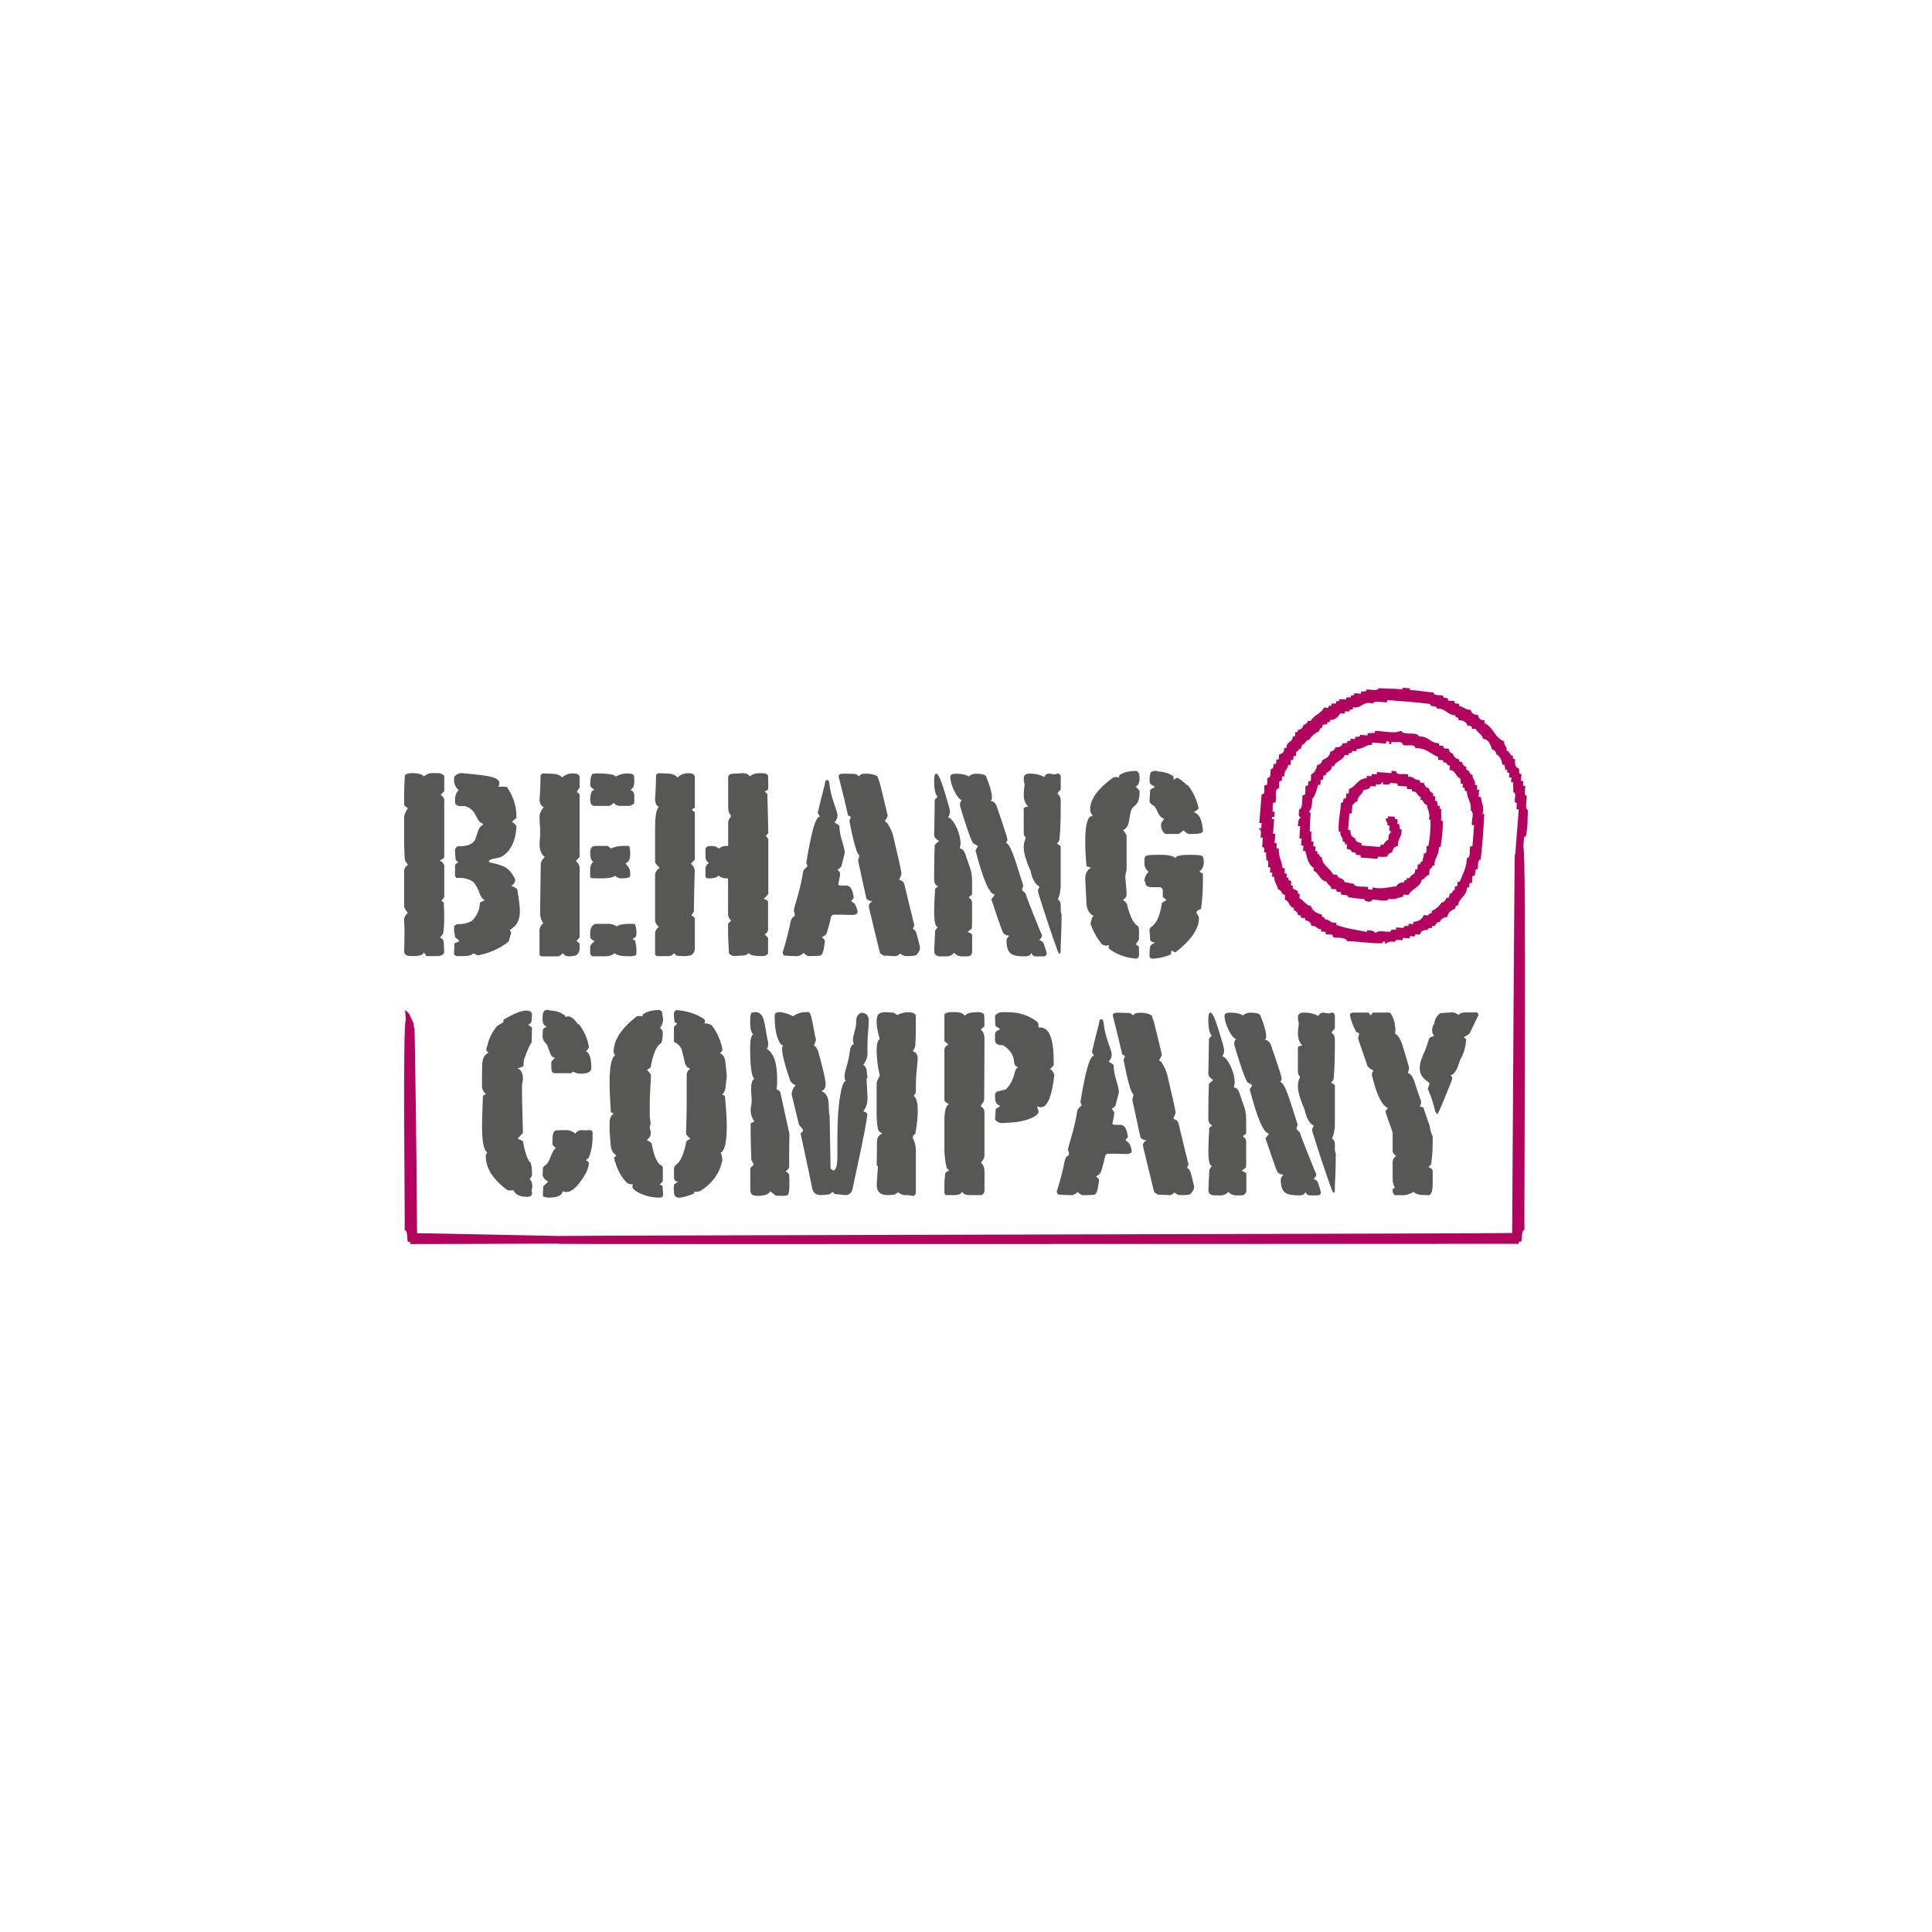 <?xml version="1.0" encoding="UTF-8"?><svg id="Laag_1" xmlns="http://www.w3.org/2000/svg" viewBox="0 0 400 400"><defs><style>.cls-1{fill:#575756;}.cls-2{fill:#b2035e;fill-rule:evenodd;}</style></defs><g><path class="cls-1" d="M91.89,186.95c0,.46,.02,1.04,.07,1.74,0,.71,0,1.2,0,1.48,0,2.01-.13,3.14-.39,3.39-.26,.25-.41,.44-.45,.58,.51,.18,.77,.56,.77,1.16,0,.42,.02,.83,.07,1.22,0,.35,0,.51,0,.48,0,.63-.54,.95-1.62,.95h-.71c-.52,0-.97,0-1.36,0l-.45-.7-.06-.1c-.13,.53-.82,.79-2.08,.79-.52,0-.93-.02-1.23-.05-.52-.17-.78-.47-.78-.9,.04-1.02,.07-2.1,.07-3.23,0-.35,0-.88,0-1.59-.04-.67-.07-1.16-.07-1.48v-.21c0-.56,.26-1.06,.77-1.48-.51-.64-.77-1.09-.77-1.38v-7.41c.04-.46,.3-.83,.77-1.11-.04-.11-.11-.24-.22-.4-.11-.16-.2-.27-.27-.34l-.16-.58c-.07-1.48-.11-2.52-.11-3.12,0-.42,0-1.04,0-1.85,0-.81,0-1.41,0-1.8,0-.14,0-.42,0-.85v-.95c0-.49,.26-1.13,.77-1.9-.16-.07-.42-.27-.77-.58,0-.25,0-.63,0-1.16s0-.93,0-1.22c0-.74,.04-1.99,.13-3.76,.17-.35,.66-.53,1.47-.53,1.23,0,2.06,.23,2.49,.69,.55-.46,1.07-.69,1.53-.69h.26c.17,0,.32,0,.44,0h.64c.55,0,1,.19,1.34,.58v3.18s-.77,.74-.77,.74c.42,.25,.68,.58,.77,1,0,1.41,0,3.46,0,6.14s0,4.48,0,5.71l-.28,.42c-.27,.14-.5,.25-.69,.32,.41,.18,.73,.49,.97,.95v6.67s-.58,.69-.58,.69l.51,.48Zm15.2-2.86c.37,2.26,.55,3.79,.55,4.6,0,1.8-.71,3.09-2.12,3.86,.21,.25,.32,.48,.32,.69,0-.11-.17,.46-.52,1.69-1.88,1.48-4.01,2.43-6.37,2.86-.13-.07-.45-.21-.96-.42-.22,.39-.97,.58-2.25,.58h-1.41s.26,0,.26,0c-.39-.1-.58-.26-.58-.47v-.16s.07-2.03,.07-2.03c.68-.21,1.02-.38,1.02-.52l-.83-.68c-.17-.77-.26-1.29-.26-1.56,0-.38,.02-.68,.07-.89,.35-.21,.61-.31,.78-.31h.52c.95-.07,1.76-.32,2.41-.74,1.04-1.13,1.56-2.36,1.56-3.7l1.09-.58c-.43-.03-.79-.44-1.09-1.22-.39-1.09-.83-1.92-1.35-2.48-.81-.56-1.71-.85-2.7-.85h-.83s-.26-.37-.26-.37v-2.1c0-.35,.22-.58,.64-.68-.09-.14-.26-.35-.51-.63-.09-.77-.13-1.31-.13-1.63v-.47c.13-.35,.34-.58,.64-.68h.45c1.55,0,2.57-.46,3.09-1.37,.04-.11,.23-.7,.58-1.79,.21-.63,.58-1.07,1.09-1.31l-.19-.26c-.43-.07-.88-.6-1.35-1.6-.47-1-1.2-1.66-2.19-1.97h-.84c-.86,0-1.29-.3-1.29-.9v-.48c0-.74,.26-1.39,.77-1.96-.64-.53-.96-1.2-.96-2.01,0-.32,.02-.56,.06-.74,.39-.49,.9-.74,1.54-.74,.26,0,.45,.02,.58,.05,2.78,.25,4.59,.48,5.4,.69,1.2,.28,1.8,.72,1.8,1.32,0,.21-.07,.46-.2,.74h.45c.56,0,.98,.02,1.28,.05,1.33,1.87,2,3.92,2,6.14v.32c-.43,.28-.73,.55-.9,.79,.43,.25,.73,.55,.9,.9-.13,3-1.14,5.09-3.02,6.29-.43,.18-1.07,.34-1.93,.48-.47,.11-.73,.26-.77,.48,.04,.14,.21,.25,.51,.32,1.33,.25,2.31,.57,2.96,.95,.77,.5,1.43,1.31,1.99,2.44v.16c0,.49-.28,.9-.83,1.22,.46,.14,.88,.37,1.25,.69Z"/><path class="cls-1" d="M120,196.36c0,.6-.24,1.08-.71,1.43-.6,.14-1.05,.21-1.35,.21-.22,0-.49-.03-.84-.11l-.64-.53c-.26,.39-.58,.6-.96,.64h-3.41s-.39-.26-.39-.26v-5.3c.05-.42,.3-.87,.77-1.33-.43-.56-.64-1.24-.64-2.01v-.9s.13-9.48,.13-9.48c.13-.49,.41-.92,.84-1.27-.73-.56-1.09-1.45-1.09-2.65,0-.25,.02-.62,.06-1.11,.05-.5,.07-.87,.07-1.11v-1.01c-.09-.67-.13-1.34-.13-2.01v-.48c0-.6,.28-1.25,.84-1.96-.56-.28-.84-.83-.84-1.64,0,.04,.03-.49,.1-1.59,.07-1.1,.1-2.21,.1-3.34,.13-.25,.32-.39,.57-.43,.55,.04,1.04,.06,1.47,.06,1.19,0,2,.26,2.42,.79,.64-.56,1.38-.85,2.23-.85,.17,0,.47,.04,.89,.11,.26,.14,.43,.32,.51,.53v2.33c-.17,.18-.37,.47-.58,.9,.38,.21,.58,.39,.58,.53v12.89s-.77,.85-.77,.85c.47,.39,.73,.83,.77,1.32,0,4.37,0,7.84,0,10.41v4.07c-.1,.14-.31,.39-.62,.74l-.15-.1c.08,.07,.33,.28,.77,.63v1.06Zm11.25-35.82c.04,.28,.07,.66,.07,1.16,0,1.01-.28,1.63-.84,1.84,.56,.21,.84,.59,.84,1.15v.37c0,.28,0,.54,0,.79v.47c-.22,.21-.52,.38-.91,.53h-.19s-1.82,0-1.82,0c-.61,0-1.04-.21-1.3-.63-.26,.25-.56,.46-.91,.63h-3.38s-.47-.39-.47-.39c-.1-.42-.15-.76-.15-1,0-.49,.1-1.04,.32-1.63l.52-.32c-.47-.32-.75-.61-.83-.9,0-1.44,.19-2.25,.58-2.42,.3-.04,.73-.06,1.28-.06,.99,0,2,.11,3.03,.32l.38,.32c.77-.42,1.57-.64,2.38-.64,.21,0,.54,.03,.96,.09l.45,.33Zm-.77,20.78c0,.36-.66,.54-1.99,.54-.26,0-.65-.18-1.16-.53-.43,.35-1.39,.53-2.89,.53-.86,0-1.54-.02-2.06-.05l-.19-.26v-.48c0-.25,0-.51,0-.79v-.42c0-.56,.21-1.04,.64-1.43-.43-.25-.64-.88-.64-1.91,0-.92,.36-1.38,1.08-1.38h.64c.38,0,.74,0,1.08,0h.77s.77,.53,.77,.53c.72-.35,1.55-.53,2.49-.53h1.02s.06,0,.06,0c.26,0,.38,.59,.38,1.77,0,.97-.34,1.6-1.03,1.88,.69,.57,1.03,1.25,1.03,2.04v.48Zm1.22,16.46c-.47,.14-.89,.21-1.27,.21-1.74,0-2.79-.21-3.17-.64-.51,.42-1.17,.64-1.97,.64h-.76c-.47,0-.87,0-1.2,0h-.76c-.25-.18-.38-.44-.38-.79v-.42c0-.28,0-.56,0-.85,.16-.39,.48-.74,.96-1.06-.28-.11-.58-.3-.9-.58-.04-.28-.06-.63-.06-1.06,0-1.09,.38-1.75,1.16-1.96h1.29c.21,0,.47,0,.77,0h.51c.69,0,1.26,.18,1.74,.53,.51-.35,1.39-.53,2.64-.53h.51c.26,.04,.47,.05,.64,.05,.21,.59,.32,1.14,.32,1.63,0,.32-.01,.56-.03,.74-.03,.18-.15,.33-.39,.47-.23,.14-.35,.23-.35,.27,.04,.1,.19,.17,.45,.21,.21,.77,.32,1.47,.32,2.1,0,.45-.02,.8-.06,1.05Z"/><path class="cls-1" d="M143.85,180.15c-.13,3.87-.19,6.75-.19,8.61-.17,.21-.34,.46-.51,.74,.04,.04,.15,.12,.32,.24,.17,.12,.3,.22,.39,.29v6.29c0,.6-.24,1.07-.71,1.43-.48,.14-1.02,.21-1.62,.21-.35,0-.82-.03-1.43-.1l-.58-.49c-.26,.35-.6,.55-1.04,.58h-2.46s-.39-.26-.39-.26v-4.45c0-.49,.26-.94,.77-1.32-.47-.49-.73-.9-.77-1.22v-9.8c.15-.5,.47-.92,.96-1.27-.64-.53-.96-.92-.96-1.17,0-1.06,0-2.37,0-3.92,0-1.59,0-2.63,0-3.13,0-2.44,.26-3.88,.77-4.34-.51-.28-.77-.83-.77-1.64,0,.04,.03-.49,.09-1.59,.06-1.1,.1-2.21,.1-3.34,.13-.25,.32-.39,.57-.42,.55,.04,1.03,.06,1.46,.06,1.18,0,1.98,.28,2.4,.84,.63-.6,1.37-.9,2.22-.9,.17,0,.46,.04,.88,.11,.25,.14,.42,.31,.51,.53v6.5c-.28,.14-.5,.3-.64,.47,.43,.25,.64,.44,.64,.58v9.72s-.83,.85-.83,.85c.43,.28,.71,.72,.83,1.32Zm15.17,4.93c-.17,.35-.47,.67-.9,.95,.23,.18,.46,.28,.69,.32l.21,.37v5.72c0,.42-.23,.76-.7,1.01l.7,.74v3.23c-.25,.35-.62,.53-1.09,.53h-.19c-1.71,0-2.62-.23-2.7-.69-.3,.35-.65,.54-1.06,.55-.41,.02-.8,.05-1.19,.08-.39,.04-.6,.05-.64,.05-.52,0-.92-.18-1.22-.53-.13-1.97-.19-3.46-.19-4.48v-1.69s.64-.63,.64-.63c-.43-.42-.64-.9-.64-1.42v-3.64s0-3.69,0-3.69h-.19c-.12,0-.21,0-.25,0-.55,0-1.06-.19-1.52-.58-.42,.39-1.02,.58-1.77,.58-.34,0-.59-.02-.76-.05l-.19-.31v-.42c0-.21,0-.44,0-.68v-.42c0-.56,.23-1,.7-1.31-.47-.31-.7-.75-.7-1.31v-1.63c.13-.38,.49-.58,1.09-.58,.17,0,.51,.03,1.03,.1l.71,.43c.38-.35,.84-.53,1.35-.53h.52s0-4.85,0-4.85c0-.35,.21-.81,.64-1.37-.43-.42-.64-.98-.64-1.69v-6.27c0-.49,.34-.76,1.03-.79,.43,0,1.1-.04,2.01-.11,.69,0,1.17,.23,1.43,.69l.2-.17c.26-.19,.6-.34,1.04-.46,.3-.04,.69-.06,1.17-.06,.52,0,.82,.04,.91,.11l.46,.32c.04,.57,.06,1.43,.06,2.6,0,.39-.25,.64-.77,.74,.17,.14,.36,.33,.58,.58l.19,8.11-.51,.48,.51,.74c0,1.2,0,3.04,0,5.51s0,4.49,0,5.83Z"/><path class="cls-1" d="M177.55,188.69v.16c0,.07-.04,.18-.13,.32-.3,.18-.6,.26-.9,.26h-.19c-.56,0-1.26-.02-2.12-.05h-1.74s-.39,.31-.39,.31c-.26,1.31-.58,2.5-.96,3.6-.26,.35-.58,.6-.96,.74,.08,.07,.2,.19,.35,.34,.15,.16,.25,.29,.29,.4-.22,1.94-.51,2.96-.9,3.04-.38,.09-.98,.13-1.8,.13h-.84c-.3-.14-.6-.35-.9-.63l-.45,.37-.58,.26h-.83c-.52,0-1.25-.04-2.19-.11-.17-.21-.26-.4-.26-.58v-.11c.69-2.15,1.24-4.3,1.67-6.45,.09-.42,.34-.76,.77-1.01,0-.03,.02-.11,.06-.21v-.16c0-.14-.04-.32-.13-.53-.04-.03-.06-.12-.06-.27,0-.21,.23-1.11,.71-2.7,.55-1.87,.96-3.68,1.22-5.45,.17-.32,.47-.65,.9-1.01,0-.07-.09-.3-.26-.69,1.03-6.38,1.95-9.58,2.76-9.58h.06c-.04-.11-.12-.25-.23-.42-.11-.18-.18-.3-.22-.37,.3-1.34,.79-3.31,1.48-5.93,0-.56,.15-.85,.45-.85h.19c.17,.14,.28,.44,.32,.9,.13,1.2,.44,2.5,.93,3.89,.49,1.39,.74,2.23,.74,2.51,0,.49-.21,.99-.64,1.48,.69,.35,1.03,.62,1.03,.79v.1c0,.78,.18,1.76,.55,2.96,.36,1.2,.55,2.01,.55,2.43,0,.07-.24,1.01-.71,2.8-.17,.25-.43,.48-.77,.69l.32,.37c.13,.14,.19,.35,.19,.63,0,.14-.13,.85-.39,2.12,.13,.11,.28,.16,.45,.16h.19c.09,0,.2,0,.32,0,.13,.03,.21,.05,.26,.05,.09,0,.17-.02,.26-.05h.25c.82,.07,1.31,.93,1.48,2.59-.17,.14-.34,.35-.51,.64l.71,.53c.26,.42,.45,.93,.58,1.53Zm12.7,6.48c.15,.62,.23,.94,.23,.98,0,.53-.28,1.08-.84,1.64-.51,.11-1.03,.16-1.54,.16-.39,0-.69-.02-.9-.05-.34-.14-.62-.3-.84-.47-.34,.35-.67,.53-.96,.53-.13,0-.46-.02-1-.05-.54-.04-1.02-.05-1.45-.05-.17-.14-.41-.3-.71-.47l-.19-.63-2.12-8.74v-.16c-.05-.07-.07-.12-.07-.16,0-.42,.24-.79,.71-1.11-.73-.1-1.14-.33-1.23-.68l-1.68-7.73,.28-1.06c-.51-.21-1.2-2.58-2.06-7.1v-.11c0-.11,.04-.23,.13-.37,.08-.14,.13-.23,.13-.27,0-.18-.19-.32-.55-.42l-.14-.58c-.26-1.27-.85-3.68-1.76-7.25-.04-.07-.06-.16-.06-.26,0-.39,.3-.58,.9-.58h.77c.52,.03,1.01,.05,1.48,.05s.81,.18,1.03,.53c.17-.24,.37-.4,.58-.47,.21-.08,.56-.11,1.03-.11,.86,0,1.61,.18,2.25,.55,.17,.53,.32,.95,.45,1.25,.3,1.16,.86,3.46,1.67,6.88-.13,.46-.32,.81-.58,1.06,.13,.25,.28,.39,.45,.42,.6,.92,1.01,1.78,1.23,2.59,1.16,4.87,1.74,7.49,1.74,7.88,0,.18-.02,.3-.07,.37l-.4,.95c.59,.18,.95,.49,1.08,.95,.69,2.93,1.38,5.76,2.07,8.52l-.32,.69c.39,.18,.65,.55,.81,1.11,.15,.56,.3,1.16,.45,1.77Z"/><path class="cls-1" d="M201.27,193.5c0,.28,0,.69,0,1.22,0,.39,0,.83,0,1.33v.9c0,.71-.38,1.06-1.16,1.06h-.9c-.69,0-1.24-.25-1.67-.74-.43,.49-.97,.74-1.61,.74h-.64s-.13,0-.26,0h-.26c-.9,0-1.35-.37-1.35-1.11v-.11s.19-4.08,.19-4.08c.34-.56,.51-.79,.51-.69,0-.1-.11-.21-.32-.32-.26-.42-.39-1.41-.39-2.96,0-1.02,.06-2.6,.19-4.72l.64-.53c-.56-.14-.84-.65-.84-1.54v-.64c0-2.58,.04-4.71,.13-6.41,.3-.25,.6-.51,.9-.79-.69-.39-1.03-.83-1.03-1.33,.04-1.34,.09-3.74,.13-7.2l.58-.64c-.47-.46-.71-1.55-.71-3.28,0-.99,.15-1.48,.45-1.48,.39,0,.97,1.27,1.74,3.82,.73,2.34,1.09,3.66,1.09,3.98,0,.42-.13,.85-.38,1.27,.47,.04,1,.64,1.61,1.8,.64,1.27,.96,2.49,.96,3.66,0,.21-.06,.53-.19,.95,.48,.04,.86,.37,1.12,1.01,.27,.81,.55,1.65,.86,2.49,.4,.99,.59,2,.59,3.03v3.02s-.71,.58-.71,.58c.47,.28,.71,.67,.71,1.17v.64c0,.32,0,.57,0,.74s0,.56,0,1.14,0,1.09,0,1.51c0,.53-.02,.95-.06,1.27-.39,.32-.69,.55-.9,.69,.46,.11,.78,.28,.97,.53Zm14.79,1.76c.43,1.23,.64,1.96,.64,2.17,0,.39-.28,.58-.84,.58h-.39c-.26,0-.53,0-.83,0h-.13c-.51,0-.84-.25-.97-.74-.17,.49-.62,.74-1.35,.74-1.41,0-2.36-.18-2.83-.53-.64-.42-.97-1.34-.97-2.75,0-.32,.19-.65,.58-1-.62-.03-1.06-.26-1.33-.69-.62-1.58-1.42-3.87-2.4-6.87,.31-.32,.55-.63,.71-.95-1.12-.11-2.44-3.17-3.99-9.19,.3-.39,.45-.67,.45-.84,0-.11-.26-.26-.77-.48-.26-.1-.69-1.06-1.29-2.85-1.07-3.17-1.61-4.95-1.61-5.33,0-.28,.13-.58,.39-.9-.47-.11-.99-.72-1.54-1.85-.56-1.13-.84-2.11-.84-2.96,0-.42,.39-.63,1.16-.63,1.2,0,2.08,.19,2.64,.58,.43-.39,.94-.58,1.54-.58,1.16,0,1.84,.18,2.06,.53,.82,2.01,1.22,3.47,1.22,4.39,0,.39-.11,.62-.32,.69,.56,.04,.99,.39,1.28,1.06,.05,.11,.39,1.11,1.03,3.01,.81,2.4,1.22,3.74,1.22,4.02,0,.14-.11,.35-.32,.63,.43,.07,.92,.85,1.48,2.33,.26,.64,.96,2.8,2.12,6.51-.17,.56-.26,.81-.26,.74,0,.07,.04,.18,.13,.32l.58,.53c.34,1.09,1.39,3.79,3.15,8.09,.17,.28,.26,.49,.26,.64,0,.31-.19,.63-.58,.95,.43,.11,.73,.32,.9,.63Zm3.73-5.95c0,1.56-.03,3.08-.1,4.56-.06,1.49-.09,2.19-.09,2.12v.69c0,.53-.06,.8-.19,.8s-.28-.21-.45-.64c-1.29-3.56-2.59-7.48-3.92-11.74-.09-.28-.13-.48-.13-.58,0-.21,.04-.4,.13-.58l.19-.37c-.86-.42-1.48-1.48-1.86-3.18v-.11c0-.11-.06-.23-.19-.37-.82-1.94-1.23-3.42-1.23-4.44,0-.49,.03-.85,.11-1.06l.34-1.01c-.3-.17-.45-.54-.45-1.11v-4.97c.21-.21,.53-.32,.96-.32-.64-.56-.96-1.39-.96-2.49,0-.53,.06-1.24,.19-2.12-.13-.42-.19-.83-.19-1.22,0-.5,.23-.81,.7-.95,.08,0,.19-.02,.32-.05h.32c1.06,0,2.04,.23,2.93,.69,.17-.46,.49-.69,.96-.69,.08,0,.26,.03,.54,.08,.28,.05,.54,.08,.8,.08,.04,0,.15-.05,.32-.16h.32c.3,.14,.45,.37,.45,.69v2.6c-.26,.25-.49,.53-.71,.85,.47,.32,.71,.78,.71,1.38v1.54c0,2.76-.09,5.01-.28,6.74-.11,.25-.28,.48-.5,.69,.34,.21,.6,.39,.77,.53v8.54c-.09,.64-.15,1.1-.19,1.38l-.38,1.11c.38,.28,.58,.66,.58,1.12v.48c0,.25,0,.44,0,.58,0,.39,.06,.69,.19,.9Z"/><path class="cls-1" d="M235.42,162.71c-.17,.03-.26,.11-.26,.21,0,.03,.13,.16,.39,.37,.26,.21,.39,.44,.39,.69,0,1.13-.22,1.95-.64,2.48-.26,.28-.53,.55-.83,.79-.3,.42-.54,1.32-.71,2.7-.17,1.02-.58,1.65-1.22,1.9,.38,.49,.61,.86,.71,1.11v7.13s-.17,.69-.17,.69c-.06,.21-.09,.46-.09,.74,0,.32,.04,.88,.13,1.69,.08,.81,.13,1.46,.13,1.96s-.26,.88-.77,1.16c.39,.25,.66,.51,.84,.79,.52,2.36,1.22,3.87,2.12,4.54,.26,.04,.38,.37,.38,1.01v1.8c-.13,.28-.36,.63-.7,1.05,.04,.04,.26,.16,.64,.37,.04,.25,.06,.69,.06,1.32v.69c-.13,.35-.3,.54-.51,.58-2.14-.14-4.03-.82-5.66-2.03-.08-.21-.13-.34-.13-.41,0-.11,.04-.23,.13-.37-.26,.07-.45,.11-.58,.11-.3,0-.6-.09-.9-.26-1.03-1.23-1.82-2.65-2.38-4.23v-.1s.03-.18,.1-.42c.06-.25,.13-.48,.19-.69,.06-.21,.2-.35,.42-.42-.86-.35-1.37-1.13-1.54-2.33-.09-1.73-.17-3.47-.26-5.24-.05-1.16,.34-1.97,1.16-2.43h.06s-.97-.32-.97-.32c-.17-1.8-.26-3.51-.26-5.13,0-3.49,.47-5.24,1.41-5.24h.13s.02,.05,.06,.05c-.38-.49-.58-.99-.58-1.48,0-2.08,1.59-4.27,4.76-6.56,.26-.07,.47-.11,.65-.11,.13,0,.32,.03,.58,.11v-.42c.77-.63,1.97-.95,3.6-.95,.39,.21,.58,.51,.58,.9,.04,.14,.06,.37,.06,.69,0,.6-.17,1.11-.52,1.53Zm13.63,18.19v1.32c0,2.11-.13,4.1-.38,5.96-.64,.21-.96,.47-.96,.79,0,.07,.09,.22,.26,.45,.17,.23,.26,.45,.26,.66,0,2.18-1.57,4.5-4.7,6.97-.09,.07-.17,.11-.26,.11-.04,0-.14-.05-.29-.16-.15-.11-.31-.16-.48-.16l-.07,.77c-1.12,.47-2.31,.77-3.6,.88h-.13c-.47,0-.71-.21-.71-.63,0-.81,.04-1.44,.13-1.9,.13-.32,.47-.58,1.03-.79-.69-.1-1.03-.34-1.03-.71s-.02-.75-.07-1.16c-.04-.4-.07-.62-.07-.66,0-.17,.07-.39,.19-.63,1.2-.63,2-2.32,2.38-5.06,.21-.17,.54-.37,.96-.58-.29-.32-.55-.54-.77-.68v-1.11c0-.6-.24-.9-.72-.9h-.75c-.33,0-.56,0-.69,0-.92,0-1.4-.26-1.44-.79v-.26c-.13-.11-.19-.18-.19-.21,0-.71,.28-1.34,.84-1.9-.56-.53-.84-1.09-.84-1.69v-.69s0-.21,0-.21c0-.42,.17-.69,.52-.79,.35-.11,1.02-.16,2.01-.16h1.04c1.39,0,2.34,.23,2.86,.69,0-.46,1-.69,2.99-.69,1.73,0,2.62,.12,2.67,.37,.13,.42,.2,.83,.2,1.21,0,.77-.32,1.42-.97,1.95,.39,.11,.64,.25,.77,.42Zm0-8.77c-.17,.35-.79,.53-1.86,.53h-1.09c-.38-.14-.73-.39-1.03-.74-.04,0-.37,.25-.96,.74h-2.83c-.6-.46-.9-1.04-.9-1.75v-.42c.15-.25,.37-.58,.64-1-.53-.14-.92-.49-1.18-1.06-.4-.85-.7-1.38-.92-1.59-.61-.28-.92-.67-.92-1.16,0-.18,.05-.9,.14-2.17,.27-.18,.61-.39,1.02-.64-.36-.1-.73-.34-1.09-.69-.04-.18-.06-.44-.06-.79,0-.49,.07-.97,.19-1.43,.3-.25,.62-.37,.97-.37,.26,0,.52,.05,.77,.16,1.16,.04,2.17,.37,3.02,1.01l.06,.74c.34-.32,.55-.48,.64-.48,.21,0,.76,.37,1.65,1.11,.13,.18,.34,.34,.63,.48,1.1,1.34,1.84,2.93,2.22,4.76-.22,.28-.56,.55-1.03,.79,1.15,.28,1.8,1.61,1.93,3.97Z"/><path class="cls-1" d="M110.14,243.36c-.04,.18-.21,.44-.51,.79,0,.04,.06,.07,.19,.11,.26,.39,.39,.81,.39,1.27,0,.14-.02,.32-.07,.55-.04,.23-.06,.38-.06,.45s.02,.18,.06,.32v.42c0,.11-.11,.25-.32,.42-.34,.07-.58,.1-.7,.1-1.33,0-2.21-.35-2.64-1.06l-.19-.32c-.13,.04-.34,.05-.64,.05-.26,0-.45-.02-.58-.05-3-2.19-4.5-4.55-4.5-7.09,0-.21,.11-.46,.32-.74-.73-.39-1.09-2.22-1.09-5.5,0-.88,.07-2.96,.19-6.24,.08-.07,.3-.18,.64-.32-.56-.46-.84-1.02-.84-1.69v-2.01c0-1.69,.04-2.75,.13-3.17,.13-.81,.53-1.37,1.22-1.69-.13-.14-.28-.3-.45-.48,0-.35,.07-.65,.19-.9,.3-1.48,.99-2.88,2.06-4.18,1.63-.99,2.51-1.5,2.64-1.53-.13,.14-.56,.47-1.29,1-.04-.07-.06-.19-.06-.37s.02-.32,.06-.42c2.1-1.23,3.64-1.85,4.63-1.85,.77,0,1.18,.25,1.22,.74,0,.42-.04,.99-.13,1.69l-.64,.53c.22,.1,.47,.3,.77,.58l-.06,3.02c-.34,.42-.82,1.46-1.42,3.12-.17,.39-.26,.85-.26,1.37v.42c-.38,.25-.81,.41-1.29,.48,.77,.25,1.16,.99,1.16,2.22,0,.11-.06,.51-.19,1.22v2.11s0,.74,0,.74l.19,7.04c-.46,.56-.82,.97-1.09,1.22,.43,.21,.79,.39,1.09,.53,.47,2.57,1.01,4.07,1.61,4.5,.17,.53,.26,1.18,.26,1.96v.63Zm11.13-25.71c.77,.28,1.16,1.45,1.16,3.49,0,.78-.75,1.16-2.25,1.16-.52,0-1.01-.14-1.48-.42-.09,.03-.24,.14-.45,.32h-3.47c-.43-.04-.64-.45-.64-1.25v-.52c0-.24,0-.43,0-.57,.28-.35,.54-.64,.77-.88h-.07c-.34,0-.62-.23-.83-.69-.04-.11-.3-.78-.77-2.01-.6-.56-.9-1.13-.9-1.69,0-.42,.02-.9,.06-1.43,.17-.28,.45-.48,.84-.58-.6-.21-.9-.69-.9-1.43v-.53c0-1.02,.3-1.53,.9-1.53,.26,0,.53,.05,.83,.16,1.03,0,2,.33,2.9,1.01l.13,.32c.21-.11,.36-.16,.45-.16,.6,0,1.2,.41,1.8,1.22,.09,.18,.3,.37,.65,.58,1.03,1.41,1.67,2.93,1.93,4.55-.04,.28-.26,.58-.64,.9Zm1.42,16.77v.95c0,1.66-.28,3.12-.84,4.39l-.58,.48c.43,.11,.64,.32,.64,.63,0,.39-.17,1.01-.51,1.85-1.54,2.72-2.92,4.07-4.12,4.07-.25,0-.51-.05-.77-.16-.13,.53-.46,.88-1,1.06-.54,.18-1.15,.26-1.83,.26-.6,0-1.03-.11-1.29-.32l.07-2.01,1.03-.95c-.77-.49-1.16-1-1.16-1.53,0-.07,.02-.19,.06-.37v-.32s0-.58,0-.58c0-.14,.11-.3,.32-.48,.52-.28,.93-.88,1.25-1.8,.32-.92,.7-1.57,1.13-1.96-.19-.07-.43-.28-.71-.64v-.95c0-1.34,.28-2.01,.84-2.01h.07c.3-.03,.73-.05,1.3-.05,.6,0,1.04,.02,1.3,.05l.84,.37,.39,.32c.17-.39,.54-.63,1.1-.74h.52c.22,.04,.37,.05,.45,.05,.13,0,.3-.02,.52-.05h.52c.21,0,.37,.14,.45,.42Z"/><path class="cls-1" d="M137.28,247.59c-.17,.25-.36,.37-.58,.37-1.46,0-2.79-.27-3.99-.8-1.2-.53-1.8-1.06-1.8-1.57,0-.04,.04-.17,.13-.39h-.19c-.52,0-.9-.14-1.16-.42-1.07-1.13-1.84-2.52-2.31-4.18-.09-.14-.17-.44-.26-.9l.51-.48c-.64-.39-1.03-1-1.16-1.85-.09-1.02-.17-2.05-.26-3.07v-2.01c0-.71,.28-1.29,.84-1.75l-.58-.26c-.17-2.5-.26-4.58-.26-6.24,0-3.24,.39-5.1,1.16-5.56-.22-.21-.32-.46-.32-.74,0-2.4,1.59-4.83,4.76-7.3,.25-.07,.45-.1,.58-.1,.17,0,.38,.03,.64,.1v-.39c.9-.62,2.01-.93,3.35-.93,.51,0,.77,.34,.77,1.01,.09,.42,.13,.72,.13,.9,0,.56-.15,1.09-.45,1.59-.13,.04-.19,.09-.19,.16,.39,.39,.58,.71,.58,.95,0,1.45-.19,2.26-.58,2.43-.81,.56-1.46,2.17-1.93,4.82-.17,.14-.43,.32-.77,.53,.3,.28,.58,.62,.84,1l-.25,5.13v3.54s.19,1.53,.19,1.53c-.13,.21-.19,.48-.19,.79,0,.21,.06,.44,.19,.69v.47c0,.57-.28,1.01-.84,1.32,.51,.28,.86,.53,1.03,.74,.48,2.54,1.09,4.04,1.87,4.5,.3,.11,.45,.3,.45,.58v2.75s-.51,.58-.51,.58l-.2,.05c.13,.11,.34,.21,.64,.32,.09,.92,.13,1.6,.13,2.06Zm13.18-24.71c-.08,.74-.16,1.47-.24,2.2-.08,.72-.32,1.23-.72,1.51l.58,.32c.26,2.58,.39,4.62,.39,6.14,0,3.42-.43,5.29-1.29,5.61,.17,.18,.3,.69,.38,1.53-.51,2.65-2.04,4.78-4.56,6.4-.3,.11-.58,.16-.84,.16-.21,0-.36-.02-.45-.05v.42c-1.5,.56-2.53,.85-3.08,.85-.65,0-1.01-.32-1.09-.95v-.53c-.04-.21-.07-.35-.07-.42,0-.11,.02-.25,.07-.42v-.43s.34-.23,.9-.58c-.6,0-.9-.3-.9-.9v-1.69c0-.35,.13-.63,.38-.85,.94-.6,1.68-2.24,2.19-4.92,.17-.14,.45-.32,.83-.53-.43-.35-.73-.67-.9-.95l.13-5.08v-2.28s0-2.86,0-2.86v-1c0-.18,0-.37,0-.58v-.37c0-.6,.26-1.06,.77-1.38-.59-.14-.97-.53-1.13-1.16-.17-.78-.36-1.57-.57-2.38-.12-.71-.57-1.32-1.33-1.85-.25,0-.38-.11-.38-.32v-2.96c.3-.21,.51-.43,.64-.64-.09-.14-.19-.21-.32-.21h-.13c-.13-.53-.19-1.04-.19-1.54v-.53c.13-.28,.32-.46,.58-.53,2.23,.18,4.14,.81,5.73,1.91,.08,.14,.13,.28,.13,.42,0,.07-.04,.21-.13,.42h.19c.47,0,.92,.14,1.35,.42,.99,1.31,1.67,2.75,2.06,4.34,.09,.35,.13,.65,.13,.9-.04,.04-.21,.19-.51,.48,.66,.35,1.03,.93,1.11,1.75,.12,1.02,.23,2.06,.31,3.12Z"/><path class="cls-1" d="M163.44,234.91c-.04,1.24-.06,3.52-.06,6.85-.21,.32-.45,.57-.71,.74,.3,.18,.54,.39,.71,.63,.04,.46,.06,1.13,.06,2.02,0,1.45-.14,2.22-.42,2.31-.28,.09-.63,.13-1.06,.13-.56,0-1.01-.02-1.35-.06-.43-.32-.81-.61-1.15-.89-.26,.63-1.16,.95-2.7,.95-.94,0-1.41-.37-1.41-1.12v-4.67c.34-.28,.58-.51,.71-.69l-.51-1.01c-.09-2.33-.13-4.16-.13-5.46v-2.07c.17-.11,.43-.23,.77-.37-.52-.74-.77-1.48-.77-2.23,0-.46,.03-.81,.1-1.03,.06-.23,.1-.56,.1-.98,0-.35-.02-.8-.06-1.32-.04-.53-.06-.89-.06-1.06,0-1.27,.23-2.02,.71-2.23-.6-.35-.9-2.53-.9-6.53,0-1.52,.21-2.42,.64-2.71-.43-.28-.64-1.15-.64-2.6,0-1.06,.1-1.68,.32-1.86,.34-.07,.6-.11,.77-.11,.77,0,1.33,.48,1.67,1.43,.17,.5,.45,1.95,.84,4.35,.09,.21,.13,.48,.13,.8,0,.43-.08,.78-.26,1.06,1.42,.81,2.12,2.92,2.12,6.31,0,.89-.04,1.57-.13,2.07,.3,.03,.56,.21,.77,.53l1.93,8.81Zm16.14-4.2c-.13,1.41-.88,5.27-2.25,11.59-.3,1.34-.58,2.68-.84,4.02-.26,.74-.75,1.11-1.48,1.11-.18,0-.44-.03-.81-.08-.37-.05-.63-.08-.8-.08-.6,0-.9-.18-.9-.53-.34,.18-.6,.35-.77,.53-.69,.11-1.28,.16-1.8,.16-.94,0-1.52-.43-1.74-1.27-.3-1.52-1.12-5.36-2.44-11.53,.34-.21,.51-.42,.51-.63,0-.14-.28-.51-.83-1.11l-1.54-6.35c.04-.67,.32-1.29,.84-1.85-.47-.21-.84-.49-1.09-.85-1.16-3.35-1.73-5.61-1.73-6.77,0-.24,.08-.46,.26-.63-.43,0-.83-.56-1.22-1.67-.38-1.11-.57-2.58-.57-4.42,0-.53,.3-.8,.9-.8,.77,0,1.76,.28,2.96,.85,.73-.56,1.61-.85,2.64-.85h.58c.26,.11,.52,.83,.77,2.18,.47,2.62,.71,3.73,.71,3.35,0,.39-.15,.83-.45,1.32,.47,.32,.8,.81,.97,1.49,.99,3.61,1.48,5.78,1.48,6.53s-.28,1.27-.84,1.48c.99,.42,1.48,1.4,1.48,2.92,0,.81,.06,1.57,.19,2.28l.19,10.83c.16,.18,.36,.32,.59,.42,.55-.14,.82-1.11,.82-2.91,0-.67,0-1.43,0-2.28s0-1.36,0-1.53c0-3.6,.19-6.52,.58-8.78,.34-2.01,.73-3.02,1.16-3.02-.17-.28-.26-.62-.26-1.01s.1-.93,.32-1.64c.3-1.06,.48-1.75,.55-2.09,.06-.34,.14-.8,.23-1.4,0-.39,.13-.79,.38-1.22l.45-.37c-.13-.28-.19-.56-.19-.85,0-.32,.12-.89,.35-1.72,.24-.83,.35-1.52,.35-2.09v-.21c0-.67,.3-1.18,.9-1.54h.13c1.03,0,1.54,.55,1.54,1.64,0,.57-.04,1.34-.13,2.33-.09,.99-.13,1.69-.13,2.12v1.27c0,.53,0,.88,0,1.06,0,.85-.3,1.62-.9,2.33,.34,.18,.58,.51,.71,1l.19,1.75-.19,.11c.04,.74,.08,1.61,.13,2.59,.04,.81,.07,1.3,.07,1.48,0,1.13-.3,2.03-.9,2.7,.43,.1,.73,.31,.9,.63Zm9.39-13.07c.69,.18,1.03,.71,1.03,1.59,0,.25-.07,.96-.19,2.14-.13,1.18-.19,2.23-.19,3.15,0,.74,0,1.3,0,1.69l-.45,.69c.55,.35,.84,1.36,.84,3.02,0,1.37-.17,3-.51,4.87-.34,.14-.52,.39-.52,.74v.16c.43,.63,.64,1.5,.64,2.59,0,.07,0,.28,0,.64v.95c0,.57,0,1.01,0,1.32v5.56c0,.57-.23,.85-.69,.85-.09,0-.22-.03-.41-.08-.19-.05-.37-.08-.54-.08h-.32c-.12,0-.23,0-.32,0-.38,0-.84-.19-1.39-.58-.09,.04-.2,.1-.35,.2-.15,.1-.26,.18-.35,.26-.76,.08-1.25,.12-1.46,.12-1.52,0-2.28-.71-2.28-2.12,0-.14,.03-.63,.1-1.48,.06-.85,.12-1.66,.16-2.44l-.26-.1,.07-5.04c0-.7,.36-1.23,1.08-1.59-.43-.21-.72-.48-.87-.79-.19-.99-.29-2.08-.29-3.28v-1.06c0-1.2,0-2.37,0-3.5s0-1.64,0-1.54c0-.42,.11-.81,.32-1.16,.21-.35,.32-.55,.32-.58v-.11c-.43-1.8-.64-3.56-.64-5.3,0-1.2,.21-1.94,.64-2.23-.43-1.48-.64-2.65-.64-3.5,0-.74,.08-1.23,.26-1.48,.25-.39,.79-.58,1.59-.58,.17,0,.72,.04,1.66,.11l.77,.48c.72-.39,1.45-.58,2.17-.58,.38,0,.77,.05,1.15,.16,.25,.18,.42,.32,.51,.42,0,1.41,0,2.45,0,3.12,0,1.1-.04,2.13-.11,3.12-.04,.42-.21,.85-.54,1.27Z"/><path class="cls-1" d="M203.83,242.62v-.1s0,.05,0,.05c0,1.01,0,1.76,0,2.24v1.56c0,.56-.22,.91-.65,1.06h-.91c-.3,0-.62,0-.97,0h-.65c-.73,0-1.21-.23-1.43-.69-.3,.46-.8,.69-1.49,.69h-1.75c-.3,0-.45-.2-.45-.59v-.1c0-.18,0-.43,0-.74v-.69c0-.63,.04-1.36,.14-2.18,.05-.39,.32-.63,.83-.74-.09-.17-.26-.37-.49-.58-.32-1.24-.48-2.6-.48-4.09v-1.22c0-.11,0-.58,0-1.43,0-.85,0-1.63,0-2.33v-.74c0-2.02,.32-3.15,.97-3.4-.4-.14-.72-.39-.97-.74v-10.56c0-.39,.28-.74,.83-1.06l-.83-.69v-5.52c.21-.32,.67-.48,1.36-.48h.91c.95,0,1.6,.25,1.94,.74,.3-.3,.71-.51,1.23-.63,.78-.08,1.25-.12,1.43-.12,.73,0,1.19,.18,1.36,.53,.04,.49,.06,1.31,.06,2.44l-.77,.63c.52,.42,.77,1.08,.77,1.96,0,3.5-.02,7.7-.06,12.61l-.18,.53c-.24,.21-.41,.48-.53,.8,.47,.28,.73,.62,.77,1.01v9.27c0,.32-.24,.78-.71,1.38,.47,.46,.71,1.02,.71,1.7v.21Zm14.47-20.15c-.51,4.51-1.43,6.77-2.78,6.77-.21,0-.48-.05-.82-.16,.21,.63,.32,.97,.32,1.01,0,.56-.6,1.07-1.8,1.53-1.33,.53-3.04,.81-5.15,.85-.13,.04-.3,.05-.51,.05-.64,0-1.16-.25-1.55-.74,.05-.5,.09-1.22,.13-2.17,.35-.18,.67-.39,.96-.64-.56-.21-.9-.56-1.03-1.06l-.07-1.16c0-.39,.19-.65,.58-.79l1.67-.42c.86-.84,1.43-1.88,1.74-3.12,.22-.92,.49-1.39,.84-1.43-.44-.14-.73-.44-.86-.9,0-1.48-.77-2.72-2.31-3.7h-.26c-.93,0-1.39-.37-1.39-1.11v-1.16c.05-.46,.41-.8,1.09-1.01-.23-.18-.57-.4-1.02-.69l-.07-2.12c.38-.49,.87-.74,1.47-.74h.57s.58,0,.58,0c2.3,0,4.3,.63,6,1.9,.26,.25,.38,.5,.38,.74v.53h.38c1.85,0,2.77,2.35,2.77,7.04v.74c-.17,.28-.45,.58-.84,.9h.12c.24,0,.52,.35,.84,1.06Z"/><path class="cls-1" d="M234.31,238.18v.16c0,.07-.04,.18-.13,.32-.3,.18-.6,.26-.9,.26h-.19c-.56,0-1.26-.02-2.12-.05-.86,0-1.44,0-1.74,0l-.39,.32c-.26,1.3-.58,2.5-.96,3.6-.26,.35-.58,.6-.97,.74,.08,.07,.2,.19,.36,.34,.15,.16,.24,.29,.29,.4-.22,1.94-.51,2.96-.9,3.04-.38,.09-.98,.13-1.8,.13h-.84c-.3-.14-.6-.35-.9-.64l-.45,.37-.58,.26h-.83c-.51,0-1.24-.04-2.19-.11-.17-.21-.26-.4-.26-.58v-.1c.69-2.15,1.24-4.3,1.67-6.46,.08-.42,.34-.76,.77-1,0-.04,.02-.11,.07-.21v-.16c0-.14-.04-.32-.13-.53-.04-.03-.07-.12-.07-.26,0-.21,.24-1.11,.71-2.7,.56-1.87,.96-3.68,1.22-5.45,.17-.32,.47-.65,.9-1.01,0-.07-.09-.3-.26-.69,1.03-6.38,1.95-9.58,2.77-9.58h.06c-.04-.11-.12-.24-.23-.42-.11-.18-.18-.3-.22-.37,.3-1.34,.79-3.32,1.48-5.93,0-.56,.15-.84,.45-.84h.19c.17,.14,.28,.44,.32,.9,.13,1.2,.44,2.5,.93,3.89,.49,1.39,.74,2.23,.74,2.51,0,.5-.22,.99-.64,1.48,.68,.35,1.03,.62,1.03,.79v.11c0,.78,.18,1.76,.54,2.96,.37,1.2,.55,2.01,.55,2.43,0,.07-.23,1.01-.71,2.8-.17,.25-.43,.47-.77,.69l.32,.37c.13,.14,.19,.35,.19,.64,0,.14-.13,.85-.39,2.11,.13,.11,.28,.16,.45,.16h.19c.09,0,.19,0,.32,0,.13,.04,.22,.05,.26,.05,.09,0,.17-.02,.26-.05h.26c.81,.07,1.31,.94,1.48,2.59-.17,.14-.34,.35-.51,.63l.71,.53c.26,.42,.45,.94,.58,1.53Zm12.7,6.48c.15,.62,.23,.94,.23,.98,0,.53-.28,1.08-.84,1.64-.52,.11-1.03,.16-1.54,.16-.39,0-.69-.02-.9-.05-.34-.14-.62-.3-.84-.48-.34,.35-.66,.53-.96,.53-.13,0-.46-.02-1-.05-.54-.03-1.02-.05-1.45-.05-.17-.14-.41-.3-.71-.47l-.19-.63-2.12-8.74v-.16c-.05-.07-.07-.12-.07-.16,0-.42,.23-.79,.71-1.1-.73-.11-1.14-.33-1.23-.69l-1.68-7.73,.28-1.06c-.51-.21-1.2-2.58-2.06-7.1v-.11c0-.11,.04-.23,.13-.37,.08-.14,.13-.23,.13-.27,0-.18-.18-.32-.55-.42l-.14-.58c-.26-1.27-.85-3.68-1.76-7.24-.04-.07-.06-.16-.06-.26,0-.39,.3-.58,.9-.58h.77c.52,.04,1.01,.05,1.48,.05s.81,.18,1.03,.53c.17-.24,.36-.4,.58-.47,.21-.07,.56-.11,1.03-.11,.86,0,1.61,.18,2.25,.55,.17,.53,.32,.95,.45,1.25,.3,1.16,.86,3.46,1.67,6.88-.13,.46-.32,.81-.58,1.06,.13,.25,.28,.39,.45,.42,.6,.92,1.01,1.78,1.22,2.59,1.16,4.87,1.74,7.5,1.74,7.88,0,.18-.02,.3-.07,.37l-.39,.95c.59,.18,.95,.49,1.08,.95,.69,2.93,1.38,5.76,2.07,8.51l-.32,.69c.39,.18,.65,.55,.8,1.11,.15,.56,.3,1.16,.45,1.77Z"/><path class="cls-1" d="M258.04,242.98c0,.28,0,.69,0,1.22v1.33c0,.5,0,.8,0,.9,0,.71-.39,1.06-1.16,1.06h-.9c-.69,0-1.24-.25-1.67-.74-.43,.5-.96,.74-1.61,.74h-.64s-.13,0-.26,0h-.26c-.9,0-1.35-.37-1.35-1.11v-.11s.19-4.08,.19-4.08c.34-.56,.51-.8,.51-.69,0-.11-.11-.21-.32-.32-.26-.42-.39-1.41-.39-2.97,0-1.02,.07-2.6,.19-4.71l.64-.53c-.56-.14-.84-.65-.84-1.54v-.64c0-2.58,.04-4.72,.13-6.41,.3-.25,.6-.51,.9-.8-.69-.39-1.03-.83-1.03-1.33,.04-1.34,.09-3.74,.13-7.21l.58-.63c-.47-.46-.71-1.55-.71-3.28,0-.99,.15-1.49,.45-1.49,.39,0,.96,1.27,1.74,3.82,.73,2.33,1.09,3.66,1.09,3.98,0,.42-.13,.85-.39,1.27,.47,.04,1.01,.64,1.61,1.8,.64,1.27,.96,2.49,.96,3.66,0,.21-.06,.53-.19,.96,.49,.04,.86,.37,1.12,1.01,.27,.81,.55,1.65,.86,2.5,.39,.99,.59,2,.59,3.02v3.02s-.71,.58-.71,.58c.47,.28,.71,.67,.71,1.17v.64c0,.32,0,.57,0,.74s0,.56,0,1.14c0,.58,0,1.09,0,1.51,0,.53-.02,.95-.07,1.27-.38,.32-.69,.55-.9,.69,.46,.1,.78,.28,.97,.53Zm14.79,1.76c.43,1.23,.64,1.96,.64,2.17,0,.39-.28,.58-.84,.58h-.39c-.26,0-.54,0-.84,0h-.13c-.52,0-.84-.25-.96-.74-.17,.5-.62,.74-1.35,.74-1.42,0-2.36-.18-2.83-.53-.64-.42-.96-1.34-.96-2.75,0-.32,.19-.65,.57-1-.62-.04-1.06-.26-1.33-.69-.62-1.59-1.42-3.88-2.4-6.87,.31-.32,.55-.63,.71-.95-1.11-.11-2.44-3.17-3.98-9.19,.3-.39,.45-.67,.45-.85,0-.1-.26-.26-.77-.47-.26-.11-.69-1.06-1.29-2.85-1.07-3.17-1.61-4.95-1.61-5.34,0-.28,.13-.58,.39-.9-.47-.11-.99-.72-1.54-1.85-.56-1.13-.84-2.11-.84-2.96,0-.42,.38-.63,1.16-.63,1.2,0,2.08,.19,2.64,.58,.43-.39,.94-.58,1.54-.58,1.16,0,1.84,.18,2.06,.53,.81,2.01,1.22,3.48,1.22,4.39,0,.39-.11,.62-.32,.69,.56,.03,.99,.39,1.29,1.06,.04,.1,.38,1.11,1.03,3.02,.82,2.4,1.22,3.74,1.22,4.02,0,.14-.11,.35-.32,.63,.43,.07,.92,.85,1.48,2.33,.26,.63,.96,2.8,2.13,6.51-.18,.57-.26,.81-.26,.74,0,.07,.04,.18,.13,.32l.58,.53c.34,1.09,1.39,3.79,3.15,8.1,.17,.28,.26,.49,.26,.63,0,.32-.19,.63-.58,.95,.43,.1,.73,.32,.9,.63Zm3.73-5.95c0,1.56-.03,3.08-.09,4.56-.06,1.49-.1,2.19-.1,2.12v.69c0,.53-.06,.8-.19,.8s-.28-.21-.45-.63c-1.28-3.56-2.6-7.48-3.92-11.75-.09-.28-.13-.47-.13-.58,0-.21,.04-.41,.13-.58l.19-.37c-.86-.42-1.48-1.48-1.87-3.18v-.11c0-.1-.06-.23-.18-.37-.82-1.94-1.23-3.42-1.23-4.44,0-.49,.04-.85,.11-1.06l.34-1.01c-.3-.18-.45-.54-.45-1.11v-4.97c.21-.21,.54-.32,.96-.32-.64-.57-.96-1.39-.96-2.49,0-.53,.07-1.23,.19-2.12-.13-.42-.19-.83-.19-1.22,0-.49,.23-.81,.7-.95,.09,0,.19-.02,.32-.05h.32c1.06,0,2.04,.23,2.93,.69,.17-.46,.49-.69,.95-.69,.09,0,.27,.03,.54,.08,.28,.05,.54,.08,.8,.08,.04,0,.15-.05,.32-.16h.32c.3,.14,.45,.37,.45,.69v2.6c-.26,.25-.49,.53-.71,.85,.47,.32,.71,.78,.71,1.38v1.54c0,2.76-.09,5.01-.27,6.74-.11,.25-.28,.48-.5,.69,.34,.21,.6,.39,.77,.53v8.54c-.09,.64-.15,1.1-.19,1.38l-.39,1.12c.39,.28,.58,.65,.58,1.11v.48c0,.25,0,.44,0,.59,0,.39,.07,.69,.19,.9Z"/><path class="cls-1" d="M296.62,235.27v1.43c0,1.37-.11,2.84-.32,4.39-.13,.14-.32,.32-.58,.53,.6,.21,.9,.49,.9,.85v.53c0,.28,0,.53,0,.74v.21c0,.07,0,.14,0,.21v.95c0,1.27-.22,2.05-.65,2.33h-.72c-1.39,0-2.24-.23-2.55-.69-.83,.46-1.48,.69-1.96,.69h-.46c-.3,0-.61,0-.91,0h-.65c-.26-.28-.39-.58-.39-.9,0-.18,.02-.32,.06-.43l.45-.26c-.34-.35-.51-.97-.51-1.86,0-.28,0-.69,0-1.22v-1.22c0-.18,0-.37,0-.58v-.37c0-.5,.23-.92,.71-1.27-.34-.25-.58-.55-.71-.9v-3.82c0-.11-.09-.41-.26-.9-.81-2.26-1.22-3.45-1.22-3.55,0-.18,.04-.28,.13-.32l.39-.42c-1.24-.53-2.32-2.65-3.21-6.37-.09-.18-.13-.35-.13-.53,0-.25,.11-.55,.32-.9-.52-.21-.92-.51-1.22-.9l-1.86-5.41c-.04-.14-.07-.27-.07-.37s.03-.26,.1-.45c.06-.19,.09-.33,.09-.4,0-.17-.19-.32-.58-.42-.64-1.17-1.09-2.35-1.35-3.55,.09-.28,.3-.44,.64-.48h3.22c.13,.12,.28,.33,.45,.64,.17-.31,.34-.52,.51-.64h3.35c.3,0,.66,.65,1.09,1.96l.19,1.48-.07,.96c.6,.21,1.14,1.1,1.61,2.65,.86,2.8,1.28,4.26,1.28,4.4,0,.28-.09,.66-.26,1.12,.47,0,.9,.49,1.29,1.48,.47,1.48,.96,2.95,1.48,4.4,0,.36-.11,.71-.32,1.06h.2c.27,0,.47,.07,.61,.21,.45,1.45,.88,2.7,1.28,3.76,.09,.77,.29,1.5,.61,2.17Zm9.39-24.92l-1.74,3.61c-.39,.36-.77,.59-1.16,.69,.13,.28,.28,.44,.45,.48-.09,1.63-.52,3.08-1.28,4.36-.6,2.05-1.25,3.08-1.93,3.08h-.06c.26,.25,.39,.5,.39,.74,0,.14-.71,1.92-2.12,5.34-.56,1.34-.88,2.01-.96,2.01s-.24-.19-.45-.58c-.38-1.66-.9-3.21-1.54-4.66,.21-.53,.32-.9,.32-1.11,0-.1-.13-.24-.38-.42-1.07-.67-1.61-1.59-1.61-2.75,0-.74,.19-1.55,.58-2.43,.6-1.34,1.05-2.57,1.35-3.7,.26-.25,.6-.41,1.03-.48-.26-.42-.39-.85-.39-1.27,0-.46,.15-.92,.45-1.38,.04-.77,.45-1.48,1.22-2.12,.47-.03,.99-.07,1.54-.11,.56-.03,.9-.05,1.03-.05,.34,0,.75,.18,1.22,.53,.04,0,.13-.09,.26-.26,.34-.17,.71-.26,1.09-.26h.74c.36,0,.65,0,.87,0h.84c.21,.18,.32,.35,.32,.53,0,.07-.02,.14-.07,.21Z"/></g><path class="cls-2" d="M315.91,173.24c.5-2.79,.27-2.6,.43-5.46-.71-.47-.21-1.97-.24-3.01-.75-.14-.28-1.32-.32-2.06-.16-.01-.32-.03-.47-.04,.02-.32,.05-.64,.07-.95-.16-.01-.32-.02-.48-.04,.03-.48,.07-.95,.11-1.43-.72,.1-.42-.68-.51-1.12-.8-.2-.92-.99-.8-1.98-.51,.1-.52-.22-.43-.63-.81-.05-.54-1.02-1.36-1.06,.24-.99-.67-.99-.45-1.95-2.03-.71-2.23-2.98-4.14-3.8,.02-.2,.03-.4,.05-.59-.92,.04-1.23-.43-1.36-1.06-.81-.08-1.41-.35-1.47-1.08-1.08,0-1.48-.58-2.34-.78-.16-.05-.08-.31-.09-.49-.43-.08-1.19,.13-.91-.55-.49-.17-1.67,.24-1.39-.59-.44-.1-1.13,0-1.04-.56-.73-.15-1.93,.09-1.98-.64-1.7-.1-3.11-.45-4.88-.5,0-.12,.02-.24,.03-.36-.52-.04-1.03-.08-1.55-.12-.01,.12-.02,.24-.03,.35-1.75-.23-3.2-.1-4.89-.26-.35,.67-1.65,.23-2.54,.28,0,.57-.66,.36-1.11,.39-.01,.16-.03,.32-.04,.48-.48-.04-.96-.07-1.43-.11,.23,.83-.9,.07-.67,.9-.46-.02-1.09-.23-.99,.4-.4,.04-.95-.16-1.44,0-.05,.02,0,.33-.03,.36-.08,.07-.39-.11-.48-.04-.06,.05-.11,.44-.16,.47-.29,.14-.73,0-.84,.05-.09,.05-.04,.41-.16,.47-.25,.11-.65-.2-.52,.44-.31-.02-.63-.05-.95-.08-.58,1.32-2.11,1.52-2.74,2.78-.2-.02-.4-.03-.6-.05-.08,.55-.49,.73-.91,.89-.13,.63-.52,.96-1.16,.99,.06,.42-.11,.57-.51,.44-.08,.43,.13,1.19-.55,.92,.04,1.31-1.31,.98-1.26,2.3-.05,.15-.3,.07-.49,.08,.04,.92-.43,1.23-1.06,1.35-.1,.44,.17,1.32-.56,1.03-.08,.43,.13,1.19-.55,.92-.15,.38,.02,1.15-.56,1.04-.25,.62,.11,1.95-.74,1.86-.19,.52,.25,1.78-.6,1.51-.23,.59,.29,2.08-.62,1.87-.16,1.99-.31,3.97-.47,5.96,.16,.01,.32,.02,.48,.04-.03,.32-.05,.63-.08,.95,.06,.33-.55-.13-.49,.2,.54,.24,.44,1.03,.34,1.83,.16,.01,.32,.02,.48,.04-.05,.64-.1,1.27-.15,1.91,.52,.04,.49,.55,.39,1.11,.16,.01,.32,.03,.47,.04-.14,.64,.07,.98,0,1.56,.64,.05,.35,.89,.37,1.47,.16,.01,.32,.03,.48,.04-.03,.36-.06,.72-.08,1.07,.16,.01,.32,.02,.48,.04-.02,.28-.04,.55-.06,.83,.16,.01,.32,.02,.48,.04-.11,1.16,.65,1.59,.76,2.58,.8,.13,.66,1.07,1.47,1.19-.02,.32-.05,.64-.07,.95,1.02,.24,.8,1.54,1.9,1.71-.01,.16-.03,.32-.04,.48,.52,.15,.82,.49,.88,1.03,.42-.02,.74,.04,.56,.52,.43,.08,1.19-.13,.92,.55,.83,.07,1.21,.52,1.34,1.18,1.1-.19,.99,.65,1.87,.63,.16,.05,.07,.31,.08,.49,.43,.08,1.19-.13,.92,.55,.55,.16,1.71-.2,1.51,.6,1.02,.24,2.67-.06,2.93,.83,2.43,.08,4.9,.51,7.4,.46,0-.17,0-.34,.15-.35,.56-.18,.12,.49,.57,.4,.38-.39,1-.47,1.82-.34,.06-.66,.97-.33,1.59-.35,.01-.16,.02-.32,.04-.48,.47,.03,.95,.08,1.43,.11,.01-.16,.02-.32,.04-.48,.48,0,1.21,.29,1.11-.39,.32,.02,.64,.05,.95,.08,.21-.71,.74-1.05,1.63-.95-.04-.52,.47-.4,.87-.41-.1-.51,.22-.52,.63-.43,.15-.52,.49-.81,1.03-.88,.26-.6,.73-.96,1.51-.96,.16-1.07,.92-1.44,1.7-1.79-.02-.42,.04-.74,.52-.56,.2-1.71,1.75-1.85,1.85-3.69,.05-.16,.31-.08,.48-.08,.08-.43-.13-1.19,.55-.91,.19-.52-.26-1.78,.6-1.51,.11-.57-.05-1.45,.59-1.39,.15-.73-.1-1.93,.63-1.99,.37-3.23,.59-6.16,.74-9.41-.12-.01-.24-.02-.36-.03,.42-1.62-.27-2.29-.33-3.5-.16-.01-.32-.03-.48-.04,.04-.48,.08-.95,.11-1.43-.16-.01-.32-.02-.48-.04,.02-.32,.05-.63,.07-.95-.16-.01-.32-.02-.48-.04,.25-1.03-.62-1.1-.44-2.07-.81-.05-.54-1.02-1.35-1.06,.01-.2,.03-.4,.04-.6-.52-.15-.81-.49-.88-1.03-.42,.02-.74-.04-.56-.52-.77-.12-1.18-.54-1.35-1.19-.52-.15-.82-.49-.88-1.03-.44-.1-1.32,.16-1.03-.56-.43-.08-1.19,.13-.92-.55-1.92-.02-2.12-1.52-4.2-1.41-.33-1.13-3.14-.13-3.63-1.12-.08,0-.16,0-.24-.02-1.14,.61-3.84-.03-5.15-.04-.1,.1-.15,.26-.15,.47-.61-.14-.88,.1-1.44,0-.01,.16-.03,.32-.04,.48-.52-.04-1.03-.08-1.55-.12,.02,.55-.55,.4-.99,.4-.01,.16-.03,.32-.04,.48-.32-.03-.63-.05-.95-.07,.1,.51-.22,.52-.63,.43-.01,.16-.02,.32-.04,.47-.43-.12-.53,.16-.96,.04-.15,.69-.76,.84-1.5,.84-.15,.52-.49,.81-1.03,.88-.16,1.07-.92,1.44-1.7,1.78-.07,.66-.5,.9-1.04,1-.17,.93-.56,1.6-1.23,1.94-.17,.49,.24,1.67-.58,1.39-.08,.43,.12,1.19-.55,.92-.25,.62,.3,2.17-.64,1.99-.23,.99,.17,2.71-.71,2.94,.01,.58-.33,1.47,.24,1.58,0,.08-.01,.16-.02,.24-.45,.21-.46,.94-.49,1.64,.16,.01,.32,.03,.48,.04-.06,.83-.13,1.67-.19,2.5,.16,.01,.32,.02,.48,.04-.04,.48-.07,.95-.11,1.43,.16,.01,.32,.03,.48,.04-.03,.36-.06,.72-.08,1.07,.16,.01,.32,.03,.47,.04,.38,1.35,.57,2.85,1.77,3.5-.02,.2-.03,.4-.05,.59,1.2,.49,1.2,2.01,2.7,2.25,.11,.68,.96,.73,.96,1.51,.44,.1,1.32-.16,1.04,.56,.43,.08,1.19-.12,.92,.55,.41,.28,1.57-.08,1.51,.6,1.09,.14,2.11,.34,3.33,.38,.08,.57,1.52,.83,1.67,.13,1.15-.08,3,.65,3.49-.21,1.41,.39,1.84-.36,2.91-.37,.01-.16,.02-.32,.04-.47,.36,.03,.71,.05,1.07,.08,.68-1.33,2.36-1.49,2.76-3.15,.69-.11,.74-.96,1.52-.96,.03-.44,.07-.87,.1-1.31,.62,.13,.3-.87,1.01-.64-.08-1.69,.96-2.08,.89-3.76,.03-.14,.23-.09,.37-.09,.25-1.67,.54-3.8,.43-5.48-.12,0-.24-.02-.36-.03,.16-.92-.03-1.53,.07-2.39-.48,.11-.33-.31-.31-.62-.16-.01-.32-.02-.47-.04,.12-.44-.17-.53-.04-.96-.16-.01-.32-.02-.48-.04,.02-.32,.05-.63,.07-.96-.51,.11-.52-.22-.43-.63-.52-.15-.82-.49-.88-1.03-.65-.07-.9-.49-1-1.04-.43-.11-1.1-.02-.91-.67-1.2,.13-1.14-.8-2.34-.66-.16-.05-.08-.31-.08-.49-.75-.29-2.54,.31-2.47-.67-.32-.02-.63-.05-.95-.08-.01,.16-.02,.32-.04,.48-.99-.08-1.98-.15-2.98-.23-.01,.16-.02,.32-.04,.48-.48,0-1.21-.29-1.11,.39-.32-.03-.64-.05-.95-.07-.01,.16-.03,.32-.04,.47-1.82,.04-2.19,1.77-3.65,2.23-.08,.43,.13,1.19-.55,.91-.11,.44,.16,1.32-.56,1.04-.12,.38,0,1.03-.55,.91-.11,2-.64,4.04-.46,5.96,.12,0,.24,.02,.36,.03-.27,1.05,.67,1.06,.44,2.07,.76-.2,.16,.76,.91,.55-.02,.32-.05,.63-.07,.95,.55,.05,1.01,.17,1.02,.68,.57-.04,.93,.09,.92,.55,.28,.02,.56,.04,.83,.06,.22,.04,.04,.41,.2,.5,1.11,.09,2.22,.17,3.34,.26,.1-.1,.15-.26,.16-.47,.72,.1,1.32,.07,1.92,.03,.14-.52,.49-.81,1.03-.88,.07-.83,.52-1.21,1.19-1.35-.13-1.58,.91-1.79,.74-3.41-.83,.08,0-1.26-.87-1.15,.03-.32,.05-.63,.07-.95-.42,.03-.74-.03-.56-.52-.48-.04-.95-.07-1.43-.11,.17,.59-.36,.36-.52,.56,.06,.51,.55,.64,.37,1.35,.16,.01,.32,.02,.47,.04-.1,.6-.15,1.17,.38,1.23-.33,.39-.73,.71-.61,1.63-.46,.24-.85,.56-1.05,1.12-.41-.09-.74-.08-.63,.43-1.27-.1-2.54-.2-3.81-.3-.16-.05-.07-.31-.08-.49-.73-.12-1.31-.36-1.36-1.06-.76-.17-.96-.81-.95-1.63-.16-.01-.32-.02-.48-.04,.09-1.11,.17-2.22,.26-3.33,.05-.16,.31-.08,.49-.08,.05-.6,.09-1.19,.14-1.79,.44-.09,.39-.76,1.01-.64,.04-1.25,1.02-1.41,1.27-2.42,.63-.14,1.33-.18,1.5-.84,.36,.03,.72,.06,1.07,.08,.01-.16,.02-.32,.04-.48,.62,.12,1.11,.09,1.23-.38,.37-.09,.19,.28,.2,.49,.49-.13,1.42,.27,1.47-.36,.47,.04,.95,.08,1.43,.11,.22,.03,.04,.41,.2,.49,.59,.05,1.19,.1,1.78,.14,.16,.05,.07,.3,.08,.49,.44,.11,1.32-.16,1.04,.56,1.23-.17,.95,.96,1.83,1.1-.01,.2-.03,.4-.05,.6,.81,.05,.54,1.02,1.35,1.06,.01,1.1,.78,1.56,.36,3.03,.12,0,.24,.02,.36,.03,.06,1.58-.11,3.8-.42,5.36-.03,.14-.23,.08-.36,.09-.16,.55,.2,1.71-.6,1.51,.04,.69-.25,1-.25,1.66-.57-.07-.31,.85-1.01,.64-.1,.44,.16,1.32-.56,1.03,.2,1.28-.98,.94-1.1,1.83-.2-.02-.4-.03-.6-.05,.21,.76-.75,.16-.55,.92-.77,0-1.38,.2-1.62,.83-1.63,.09-2.84,.67-4.93,.21-.01,.16-.03,.32-.04,.48-.28-.02-.55-.04-.83-.07-.16-.05-.07-.3-.08-.48-.97-.24-2.74,.19-2.94-.71-.76,.02-1.13-.29-1.9-.27-.02-.95-1.48-.67-1.56-1.56-.28-.02-.56-.04-.83-.07-.62-1.35-2.25-1.85-2.35-3.66-.76,.2-.16-.76-.92-.55,.09-.41,.08-.74-.43-.63,.02-.32,.05-.64,.08-.95-.16-.01-.32-.03-.48-.04,.02-.32,.05-.63,.07-.95-.16-.01-.32-.03-.47-.04,.13-.78-.11-1.24,.04-2.04-.12,0-.24-.02-.36-.03,0-1.5,.11-2.39,.19-3.94-.24,.02-.37-.06-.34-.27,.66-.36,.59-1.56,.68-2.59,.62-.66,.88-1.74,1.17-2.78,.05-.16,.31-.08,.49-.08,.1-.44-.16-1.31,.56-1.04,.02-.27,.04-.56,.07-.83,.05-.16,.31-.08,.49-.08,.06-1.02,1.26-.69,1.22-1.82,.05-.16,.3-.07,.48-.08,.41-1.17,1.86-1.13,2.22-2.35,.28,.02,.56,.04,.83,.06-.23-.83,.9-.07,.67-.9,.32,.02,.64,.05,.95,.07,.01-.16,.03-.32,.04-.48,1.38,.09,1.8-.93,3.18-.83,.01-.16,.02-.32,.04-.48,.95,.08,1.91,.15,2.86,.22,.01-.15,.03-.32,.04-.47,.16,.01,.32,.02,.48,.04,.32-.01-.16,.66,.32,.5,.35,.15,.23-.25,.28-.46,.71,.28,2.44-.31,2.34,.66,.78,.3,2.62-.31,2.59,.68,2.41-.1,3.13,1.25,4.77,1.81-.02,.2-.03,.4-.05,.6,.44,.1,1.32-.16,1.04,.56,.99-.26,.55,.71,1.39,.59-.02,.32-.05,.64-.07,.95,1.36,.06,1.2,1.42,2.26,1.74-.1,.46,.17,.6,.04,1.08,.16,.01,.32,.03,.47,.04-.02,.28-.04,.55-.06,.83,.83-.23,.07,.9,.9,.67-.05,1.6,1.03,2.23,.77,4.01,.86,.34,.15,2.02,.24,3.01,.16,.01,.32,.03,.48,.04-.11,1.43-.22,2.86-.34,4.29-.05,.16-.3,.08-.48,.08-.2,.84,.17,2.37-.67,2.47-.09,2.05-.89,3.3-1.45,4.8-.05,.16-.3,.08-.48,.08-.08,.43,.12,1.19-.55,.92-.02,.28-.04,.55-.06,.83-.63-.13-.29,.87-1.01,.64,.06,.42-.21,.44-.18,.83-.05,.16-.31,.07-.49,.08-.2,.5-.45,.95-1.04,1-.5,.8-1.18,1.39-2.05,1.76,.23,.83-.74,.26-.67,.91-.32-.02-.64-.05-.95-.07-.33,.91-1.09,1.33-2.15,1.39-.01,.16-.02,.32-.04,.47-.32-.02-.64-.05-.95-.07-.01,.16-.03,.32-.04,.48-.45,0-1.02-.15-.99,.4-.52-.04-1.03-.08-1.55-.12-.01,.16-.02,.32-.04,.48-.45,.04-1.12-.18-1.11,.39-.94,.16-2.49-.4-3.01,.24-.08,0-.16-.01-.24-.02-.21-.45-.94-.46-1.64-.49-.01,.12-.02,.24-.03,.35-2.11-.46-4.43-.73-6.24-1.45-.16-.05-.08-.3-.08-.49-1.32,.24-1.26-.7-2.35-.66,.12-.63-.87-.3-.64-1.01-1.14-.25-1.95-.78-2.26-1.74-1.17-.22-1.43-1.22-2.39-1.63,.03-.32,.05-.64,.07-.95-.54,.34-.27-.34-.44-.51-.38-.37-.88-.33-1.03-.68-.05-.12,.1-.37,.04-.48-.03-.05-.34,.03-.36-.03-.1-.25,.12-.64-.05-.96-.04-.08-.42-.05-.47-.16-.11-.24,.2-.64-.44-.51,.02-.28,.04-.56,.06-.83-.16-.01-.32-.03-.48-.04,.03-.36,.05-.72,.08-1.07-.16-.01-.32-.02-.48-.04-.16-1.42-.85-2.39-.77-4.02-.16-.01-.32-.03-.48-.04,.03-.36,.06-.71,.08-1.07-.16-.01-.32-.02-.47-.04,.05-.63,.1-1.27,.15-1.91-.16-.01-.32-.02-.47-.04,.08-.99,.15-1.98,.23-2.98-.21-.04-.6,.07-.46-.28-.09-.37,.28-.19,.49-.2,.03-.36,.05-.72,.09-1.07-.16-.01-.32-.03-.48-.04,.23-.59-.29-2.07,.62-1.87,.32-.89-.32-2.88,.71-2.94,.19-.51-.26-1.77,.6-1.51,.08-.43-.13-1.19,.55-.92-.15-1.26,.64-1.42,.78-2.33,.05-.16,.31-.07,.49-.08,.11-.44-.16-1.32,.56-1.04,.05-.42-.08-1.05,.54-.8,.03-.32,.05-.63,.08-.95,.55,.07,.36-.71,1-.52-.06-.42,.21-.45,.18-.83,.7-.14,.75-1.04,1.52-1.08,.5-.8,1.18-1.39,2.05-1.76-.06-.8,.86-.47,.71-1.38,.44,.12,.53-.16,.96-.04-.2-.76,.76-.16,.55-.92,1.14,.03,1.71-.61,2.15-1.39,.32,.02,.63,.05,.95,.07,.01-.16,.02-.32,.04-.48,.32,.02,.64,.05,.95,.07-.23-.84,.9-.07,.67-.9,1.9,.36,1.99-1.4,4.14-.76,.4-.75,1.9-.21,2.9-.25-.03-.25,.11-.31,.16-.47,2.96,.25,6.03,.41,8.81,.81-.05,.75,1.42,.19,1.36,.95,1.93-.1,2.07,1.34,3.85,1.38-.13,.63,.87,.29,.64,1.01,1,.03,1.67,.35,1.83,1.1,.43,.11,1.1,.02,.91,.67,.27,.02,.55,.04,.83,.06,.35,.82,1.36,1.06,1.52,2.04,1.31,.14,1.47,1.26,1.87,2.18,.52,.15,.81,.49,.88,1.03,.81,.38,1.09,1.22,1.27,2.14,.16,.01,.32,.02,.48,.04-.12,.44,.17,.53,.05,.97,.16,.01,.32,.02,.48,.03-.09,.41-.08,.74,.43,.63-.02,.32-.05,.64-.07,.95,.16,.01,.32,.03,.48,.04-.03,.32-.05,.63-.08,.95,.16,.02,.32,.03,.48,.04-.15,.8,.09,1.25-.04,2.04,.75,.13,.28,1.32,.32,2.06,.68,.01,.35,.89,.37,1.47,.16,.01,.32,.02,.47,.04-.28,3.57-.39,4.92-.66,8.49-.05,.16,.01,.9-.16,.91-.08,1.06-.45,63.08-.54,78.3,0,.12-193.96,.5-197.32,.62l-26.58-.54c-1.84-.01-2.83-.02-2.83-.03-.08-15.21-.45-41.45-.54-42.51-.18,0-.12-.76-.16-.91l-.88-1.87c.14,.01-.93-1.05-.9-.92,.02,.28,.14,1.8,.16,2.08-.7-.05-.14,43-.25,43.47,.73,.24,.4,1.7,.67,2.46,.41-.12,.58,.02,.51,.44,.04,0,1.52,0,4.2,0l26.47-.09v.05c.59,.13,198.3-.04,198.81,0-.06-.42,.11-.56,.51-.44,.27-.77-.05-2.23,.67-2.46-.11-.46,.46-79.31-.24-79.26,.02-.28,.14-1.8,.16-2.07,.03-.14,.22-.08,.37-.09Z"/></svg>